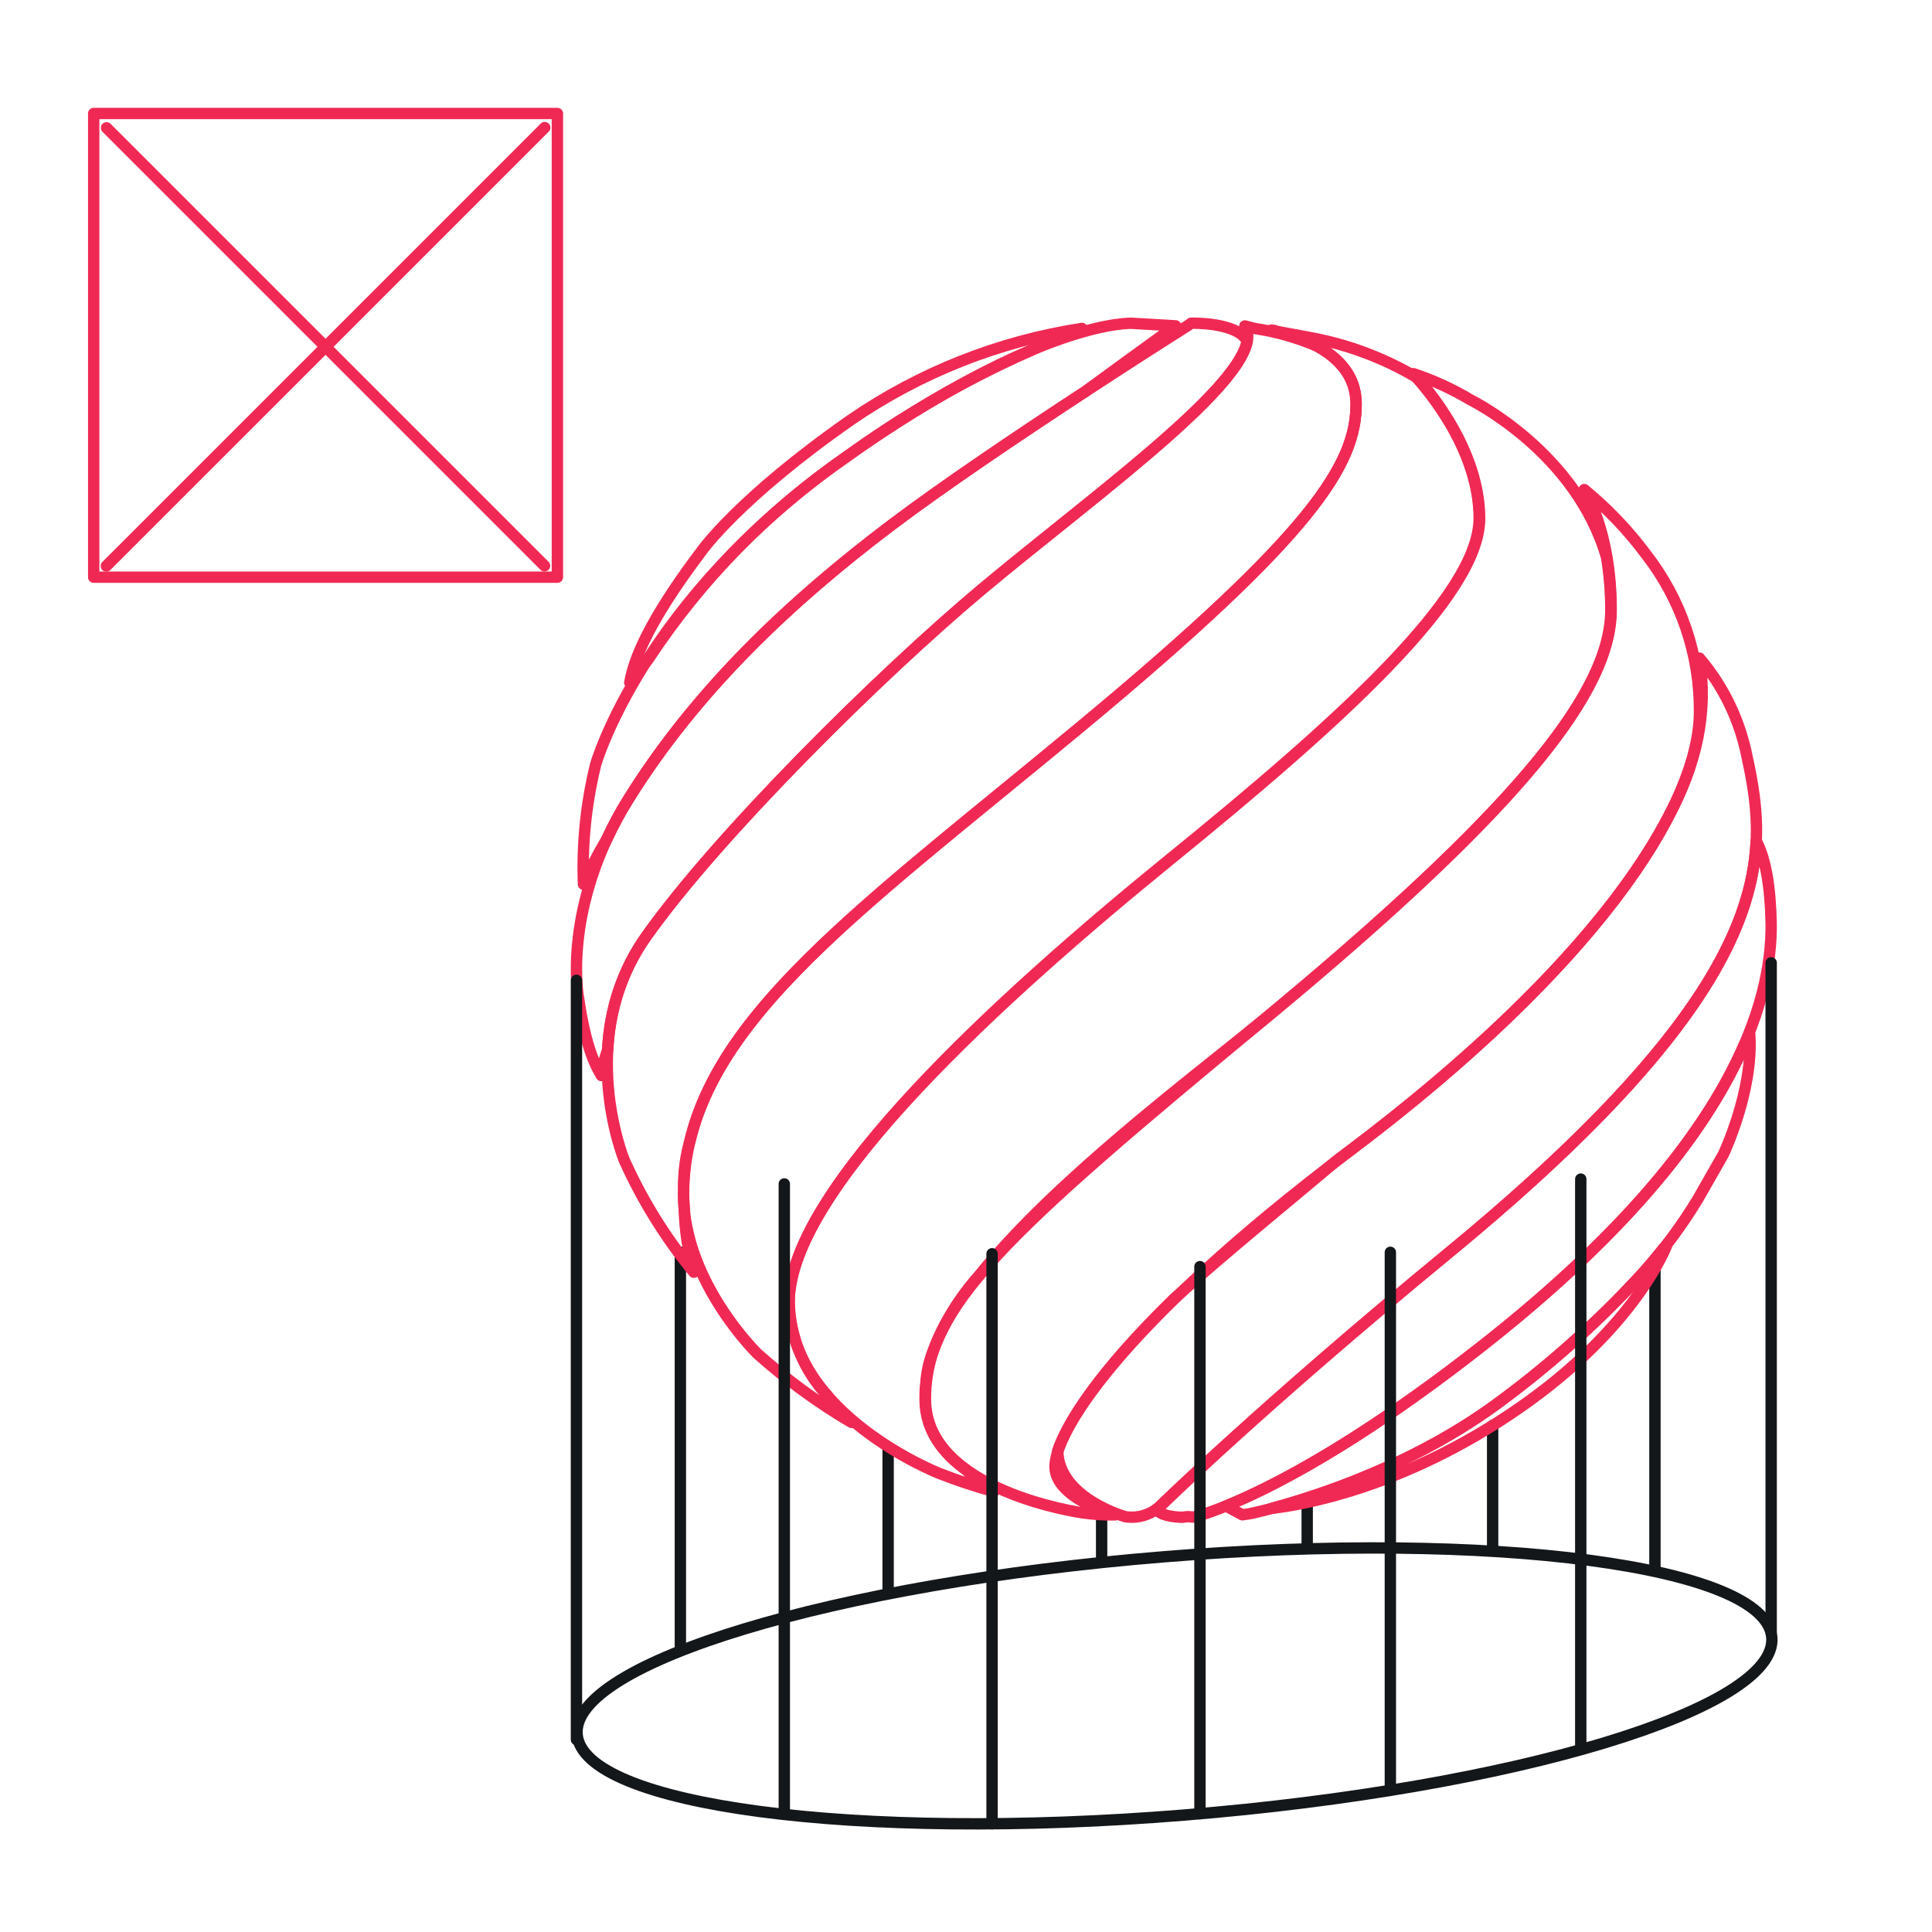 <svg width="170" height="170" viewBox="0 0 170 170" fill="none" xmlns="http://www.w3.org/2000/svg">
<path d="M170 0H0V170H170V0Z" fill="white"/>
<path d="M49.046 9.987H8.246V50.787H49.046V9.987Z" stroke="#F02954" stroke-linecap="round" stroke-linejoin="round"/>
<path d="M9.359 49.801L47.932 11.229" stroke="#F02954" stroke-linecap="round" stroke-linejoin="round"/>
<path d="M9.375 11.246L47.914 49.785" stroke="#F02954" stroke-linecap="round" stroke-linejoin="round"/>
<path d="M78.148 140.063V127.517" stroke="#14171A" stroke-linecap="round" stroke-linejoin="round"/>
<path d="M96.934 137.309V133.288" stroke="#14171A" stroke-linecap="round" stroke-linejoin="round"/>
<path d="M115.023 136.111V132.133" stroke="#14171A" stroke-linecap="round" stroke-linejoin="round"/>
<path d="M131.34 136.11V125.426" stroke="#14171A" stroke-linecap="round" stroke-linejoin="round"/>
<path d="M145.621 138.159V110.993" stroke="#14171A" stroke-linecap="round" stroke-linejoin="round"/>
<path d="M59.867 145.052V110.193" stroke="#14171A" stroke-linecap="round" stroke-linejoin="round"/>
<path opacity="0.57" d="M112.199 29.096L111.91 29.045L112.199 29.096Z" stroke="#F02954" stroke-linecap="round" stroke-linejoin="round"/>
<path d="M112.148 29.096L111.867 29.045L112.148 29.096Z" stroke="#F02954" stroke-linecap="round" stroke-linejoin="round"/>
<path d="M52.914 94.639C52.897 94.664 52.914 94.639 52.914 94.639V94.639Z" stroke="#F02954" stroke-linecap="round" stroke-linejoin="round"/>
<path d="M74.386 40.265C79.459 36.561 84.913 33.409 90.655 30.864C93.503 29.521 95.203 28.9 95.203 28.9C87.909 30.015 80.961 32.764 74.879 36.941C65.019 43.826 61.764 48.45 61.764 48.45C58.168 53.202 55.907 57.154 55.414 60.061C55.414 60.061 55.992 59.288 57.055 57.987C61.642 51.024 67.526 45.007 74.386 40.265V40.265Z" stroke="#F02954" stroke-linecap="round" stroke-linejoin="round"/>
<path d="M53.406 73.814C53.967 72.603 54.602 71.428 55.31 70.296C61.26 60.75 69.471 52.964 78.464 46.181C83.122 42.662 89.973 38.072 95.464 34.468C100.198 31 103.445 28.671 103.445 28.671L99.646 28.45C99.646 28.45 91.817 27.957 74.367 40.265C56.517 52.819 52.411 67.278 52.411 67.278C51.566 70.719 51.205 74.26 51.34 77.801C51.943 76.43 52.633 75.098 53.406 73.814V73.814Z" stroke="#F02954" stroke-linecap="round" stroke-linejoin="round"/>
<path d="M53.475 92.369C53.624 88.811 54.786 85.37 56.824 82.45C63.114 73.542 77.352 59.432 86.387 51.85C95.422 44.268 108.878 34.612 109.745 30.013C108.827 28.313 104.806 28.441 104.806 28.441L104.568 28.619C104.568 28.619 87.45 39.397 78.465 46.18C69.481 52.963 61.252 60.749 55.311 70.295C49.37 79.84 50.9 87.788 50.9 87.788C51.41 91.281 52.09 93.313 52.897 94.588C53.012 93.83 53.206 93.087 53.475 92.369V92.369Z" stroke="#F02954" stroke-linecap="round" stroke-linejoin="round"/>
<path d="M60.154 105.129C60.154 105.035 60.154 104.933 60.154 104.84C60.154 104.746 60.154 104.449 60.154 104.253C60.161 102.93 60.353 101.614 60.724 100.343C63.58 88.443 77.043 78.915 95.165 63.87C115.651 46.87 119.331 40.818 119.331 35.514C119.331 33.023 117.699 31.451 115.931 30.473C114.159 29.713 112.296 29.184 110.389 28.901L109.539 28.68C111.936 32.445 96.475 43.427 86.385 51.868C77.35 59.433 63.112 73.543 56.822 82.451C50.532 91.359 54.926 102.077 54.926 102.077C56.518 105.626 58.58 108.945 61.055 111.946C60.531 110.094 60.246 108.183 60.205 106.259C60.179 105.868 60.154 105.503 60.154 105.129Z" stroke="#F02954" stroke-linecap="round" stroke-linejoin="round"/>
<path d="M72.788 122.791C70.702 120.547 69.511 117.617 69.439 114.555C69.439 104.635 88.139 87.61 102.954 75.582C117.77 63.555 130.154 52.42 130.154 45.603C130.154 39.653 125.751 34.442 124.595 33.176C121.795 31.526 118.734 30.368 115.543 29.75L112.143 29.121C113.494 29.393 119.325 30.821 119.325 35.539C119.325 40.843 115.645 46.886 95.16 63.895C74.675 80.903 60.148 90.857 60.148 105.154C60.148 112.804 66.651 119.119 66.651 119.119C69.199 121.398 71.967 123.42 74.913 125.154C74.083 124.485 73.365 123.687 72.788 122.791V122.791Z" stroke="#F02954" stroke-linecap="round" stroke-linejoin="round"/>
<path d="M81.397 123.122C81.397 122.663 81.397 122.213 81.465 121.762C81.526 120.763 81.744 119.779 82.111 118.847C83.055 116.39 84.444 114.128 86.208 112.174C92.897 103.861 104.908 94.885 110.764 90.074L111.181 89.734L111.623 89.369L112.694 88.476C134.488 70.295 141.738 60.503 141.738 53.669C141.74 52.132 141.618 50.597 141.373 49.079C138.704 39.729 129.371 35.173 129.371 35.173C127.792 34.226 126.113 33.456 124.364 32.878C124.364 32.878 130.195 38.828 130.195 45.628C130.195 52.428 117.777 63.588 102.995 75.607C88.214 87.626 69.438 104.635 69.438 114.554C69.438 124.474 82.655 129.65 82.655 129.65C84.224 130.264 85.824 130.794 87.449 131.24C86.573 130.7 85.758 130.067 85.018 129.353C82.953 127.865 81.397 125.851 81.397 123.122Z" stroke="#F02954" stroke-linecap="round" stroke-linejoin="round"/>
<path d="M144.592 111.978C140.851 116.069 136.73 119.795 132.284 123.105C124.676 128.851 115.947 131.605 112.02 132.693H112.13C114.213 132.446 123.393 131.035 133.703 123.878C144.014 116.721 146.649 109.59 146.649 109.59L146.394 109.828C145.858 110.499 145.255 111.222 144.592 111.978Z" stroke="#F02954" stroke-linecap="round" stroke-linejoin="round"/>
<path d="M153.469 91.962C150.46 98.872 143.915 107.873 130.196 118.6C119.146 127.253 111.64 130.985 107.875 132.515L109.312 133.288L109.924 133.203C109.924 133.203 122.121 130.798 132.287 123.105C136.733 119.796 140.855 116.07 144.595 111.979C146.387 109.985 147.989 107.828 149.38 105.536L151.641 101.575C151.641 101.575 154.31 95.982 153.962 91.001C153.851 91.273 153.656 91.588 153.469 91.962Z" stroke="#F02954" stroke-linecap="round" stroke-linejoin="round"/>
<path d="M155.848 81.269C155.78 77.971 155.355 75.523 154.53 73.984C154.182 81.864 149.15 92.404 127.509 110.211C111.129 123.675 102.077 132.549 102.077 132.549C101.975 132.642 101.867 132.727 101.754 132.804C102.102 133.34 103.199 133.484 104.023 133.51L104.482 133.45L105.035 133.493C105.035 133.493 113.586 131.597 130.195 118.601C152.745 100.963 155.916 88.009 155.848 81.269Z" stroke="#F02954" stroke-linecap="round" stroke-linejoin="round"/>
<path d="M153.73 66.614C153.104 63.401 151.661 60.403 149.54 57.91C150.279 62.662 149.31 67.175 146.837 71.808C142.655 79.9 133.534 90.1 118.906 101.15C118.455 101.49 118.005 101.821 117.571 102.161C113.032 106.003 107.771 110.253 103.274 114.308C96.695 120.725 93.924 125.162 93.074 127.644C93.125 131.818 99.024 133.458 99.024 133.458C99.564 133.541 100.115 133.503 100.638 133.347C101.161 133.191 101.644 132.921 102.05 132.557C102.05 132.557 111.128 123.675 127.499 110.211C156.578 86.292 155.677 75.488 153.73 66.614Z" stroke="#F02954" stroke-linecap="round" stroke-linejoin="round"/>
<path d="M139.4 43.078C141.433 44.742 143.254 46.649 144.823 48.756C147.909 52.712 149.572 57.593 149.54 62.611C149.54 71.111 139.901 85.34 118.94 101.142C97.979 116.943 92.828 126.217 92.828 129.047C92.828 131.878 98.107 133.297 98.107 133.297C97.174 133.314 96.242 133.258 95.319 133.127C95.319 133.127 81.43 131.257 81.43 123.106C81.43 114.954 88.315 108.656 111.256 89.692C134.198 70.729 141.771 60.648 141.771 53.661C141.771 46.674 139.4 43.078 139.4 43.078Z" stroke="#F02954" stroke-linecap="round" stroke-linejoin="round"/>
<path d="M104.265 159.705C133.293 157.349 156.413 150.353 155.904 144.078C155.395 137.804 131.449 134.627 102.421 136.983C73.392 139.339 50.272 146.336 50.782 152.61C51.291 158.885 75.236 162.061 104.265 159.705Z" stroke="#14171A" stroke-linecap="round" stroke-linejoin="round"/>
<path d="M155.848 143.65V84.72" stroke="#14171A" stroke-linecap="round" stroke-linejoin="round"/>
<path d="M139.094 153.824V103.751" stroke="#14171A" stroke-linecap="round" stroke-linejoin="round"/>
<path d="M122.34 157.334V110.193" stroke="#14171A" stroke-linecap="round" stroke-linejoin="round"/>
<path d="M105.586 159.588V111.452" stroke="#14171A" stroke-linecap="round" stroke-linejoin="round"/>
<path d="M87.293 160.471V110.321" stroke="#14171A" stroke-linecap="round" stroke-linejoin="round"/>
<path d="M69.012 159.587V104.176" stroke="#14171A" stroke-linecap="round" stroke-linejoin="round"/>
<path d="M50.723 153.069V86.259" stroke="#14171A" stroke-linecap="round" stroke-linejoin="round"/>
</svg>
